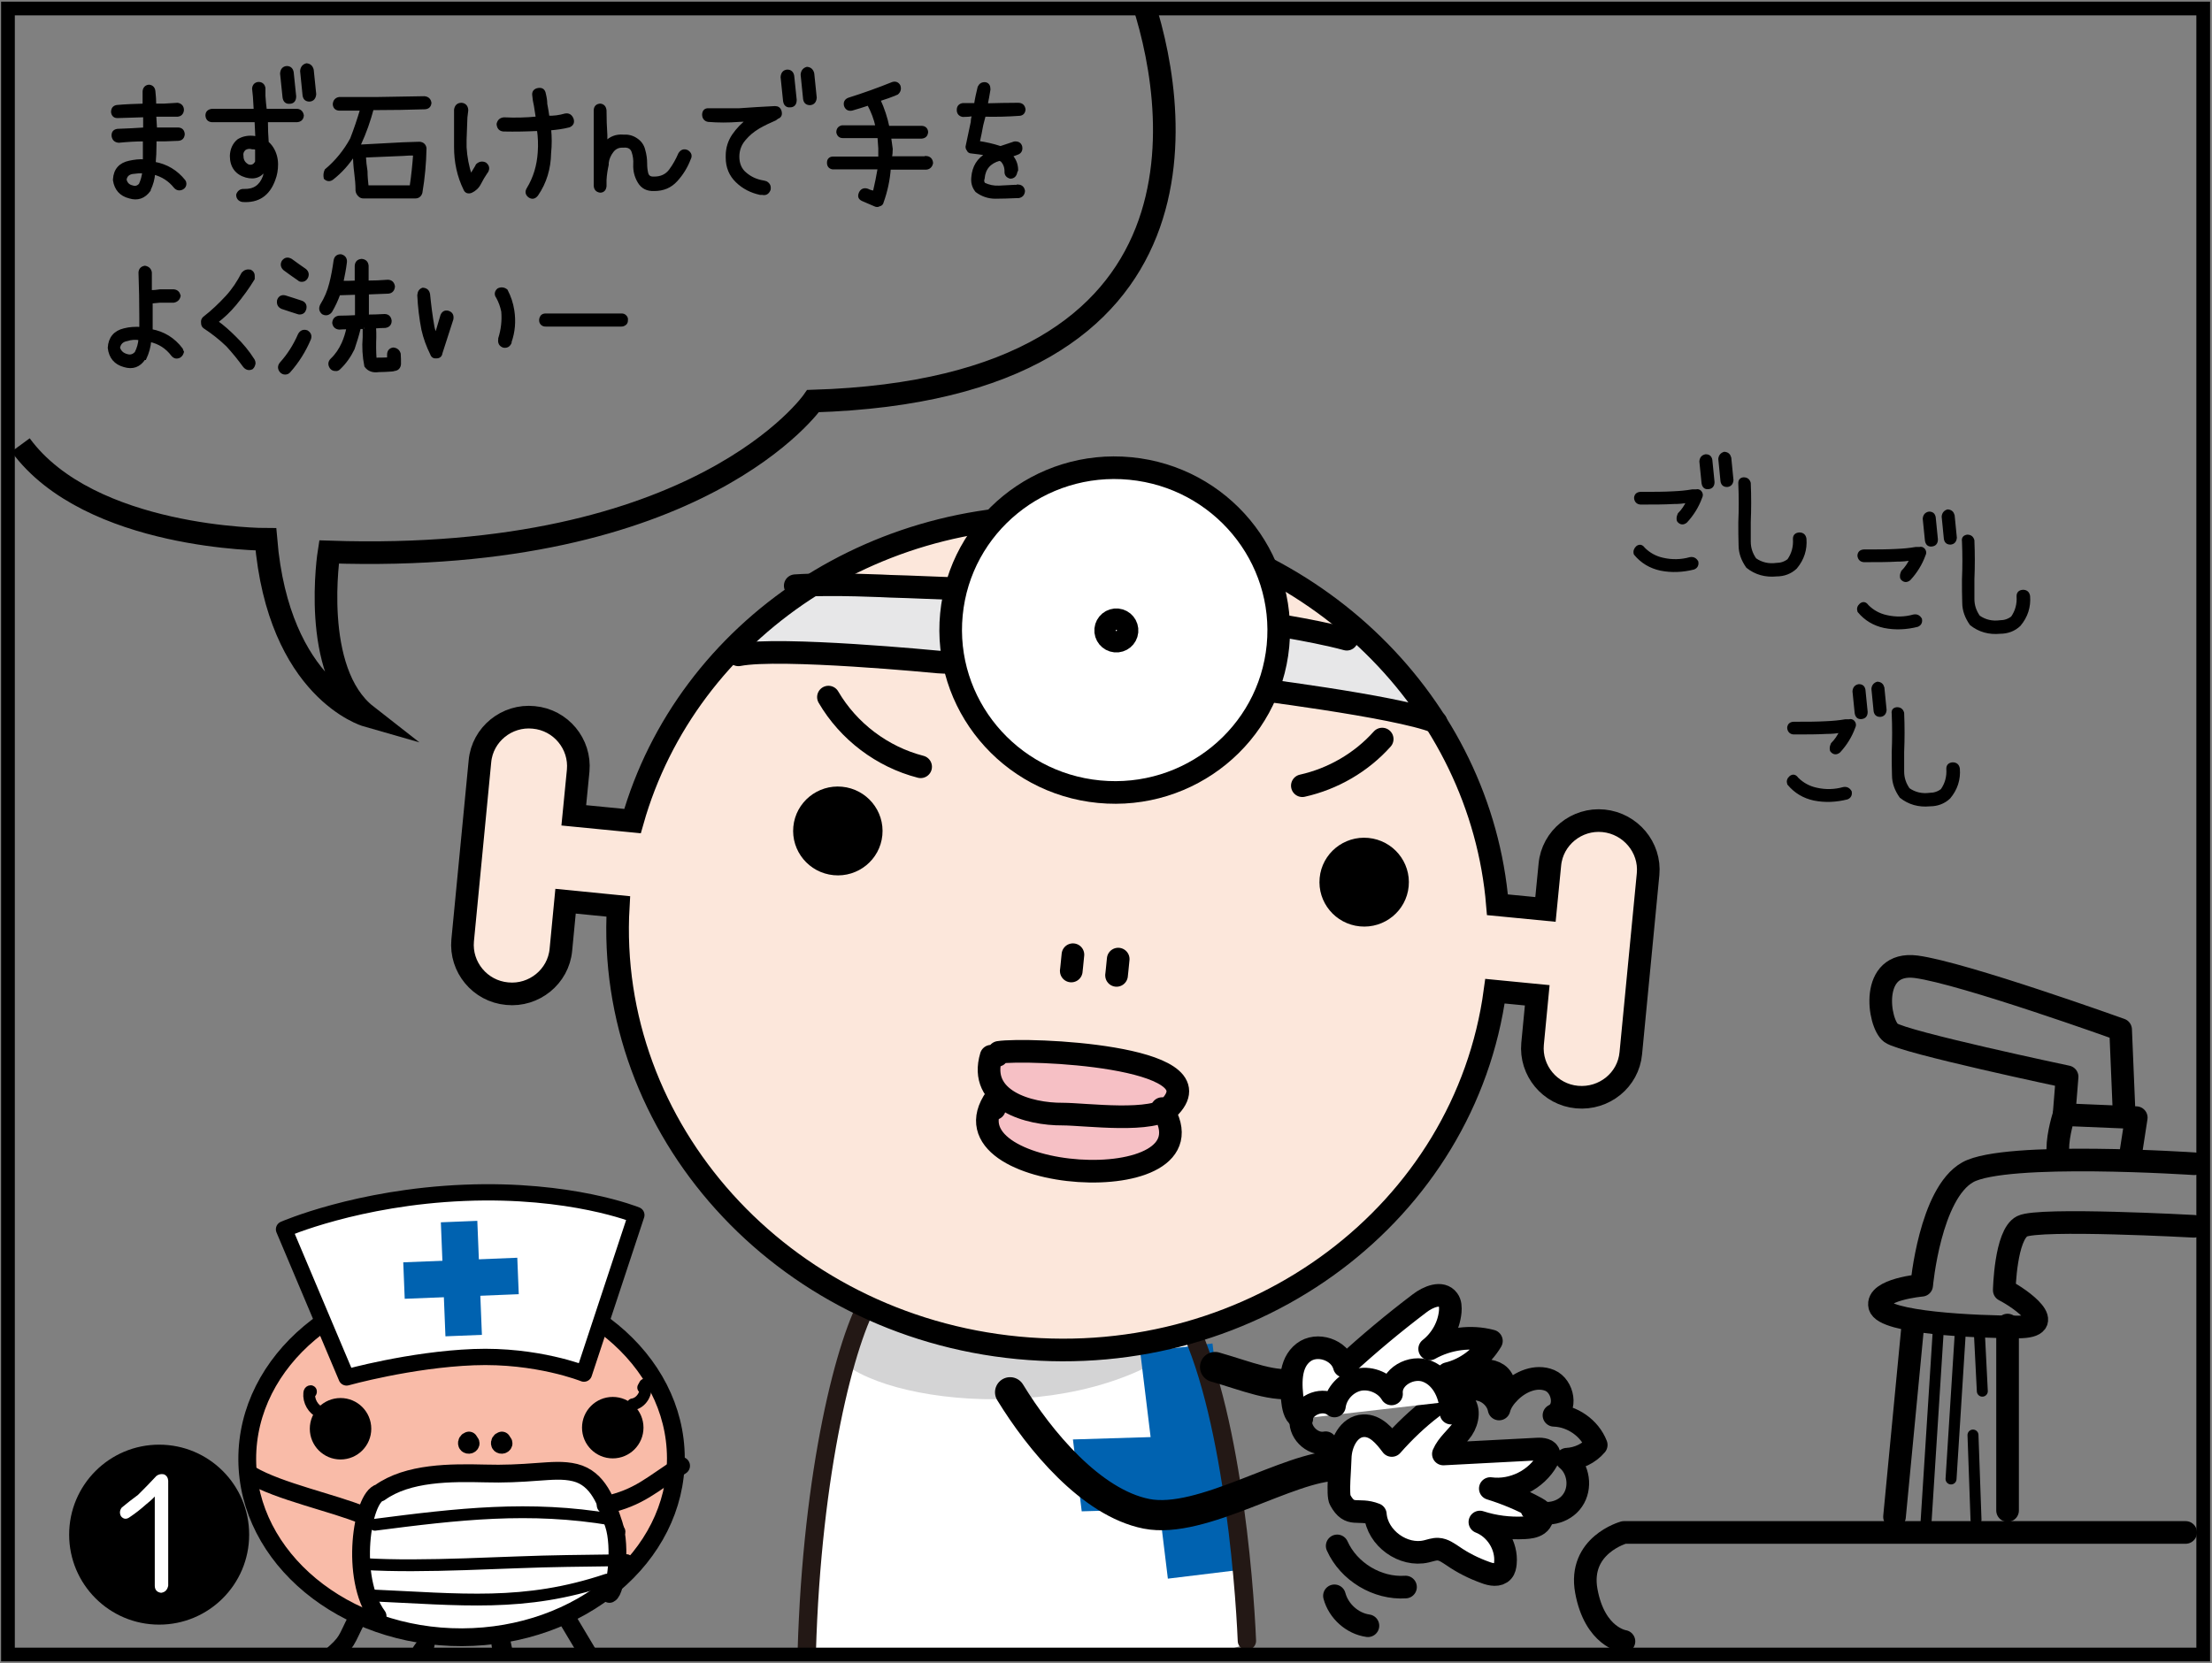 <?xml version="1.0" encoding="utf-8"?>
<!-- Generator: Adobe Illustrator 26.2.1, SVG Export Plug-In . SVG Version: 6.00 Build 0)  -->
<svg version="1.1" xmlns="http://www.w3.org/2000/svg" xmlns:xlink="http://www.w3.org/1999/xlink" x="0px" y="0px"
	 viewBox="0 0 806.1 606.2" style="enable-background:new 0 0 806.1 606.2;" xml:space="preserve">
<rect x="0" y="0" width="806.1" height="606.2" fill="#808080" stroke="none"/>
<style type="text/css">
	.st0{clip-path:url(#SVGID_00000168092002123493760560000002338709397367816887_);fill:#FFFFFF;}
	.st1{clip-path:url(#SVGID_00000168092002123493760560000002338709397367816887_);fill:#D4D4D5;}
	.st2{clip-path:url(#SVGID_00000168092002123493760560000002338709397367816887_);}
	.st3{fill:#0062B0;}
	
		.st4{clip-path:url(#SVGID_00000168092002123493760560000002338709397367816887_);fill:none;stroke:#231815;stroke-width:6.687;stroke-linecap:round;stroke-linejoin:round;stroke-miterlimit:10;}
	.st5{clip-path:url(#SVGID_00000168092002123493760560000002338709397367816887_);fill:#FCE7DB;}
	.st6{clip-path:url(#SVGID_00000168092002123493760560000002338709397367816887_);fill:#E7E7E8;}
	.st7{clip-path:url(#SVGID_00000168092002123493760560000002338709397367816887_);fill:#F6C0C5;}
	
		.st8{clip-path:url(#SVGID_00000168092002123493760560000002338709397367816887_);fill:none;stroke:#000000;stroke-width:8.249;stroke-miterlimit:10;}
	
		.st9{clip-path:url(#SVGID_00000168092002123493760560000002338709397367816887_);fill:none;stroke:#000000;stroke-width:8.249;stroke-linecap:round;stroke-linejoin:round;stroke-miterlimit:10;}
	.st10{fill:#FFFFFF;stroke:#000000;stroke-width:8.249;stroke-miterlimit:10;}
	.st11{stroke:#000000;stroke-width:1.033;stroke-miterlimit:10;}
	.st12{stroke:#000000;stroke-width:1.068;stroke-miterlimit:10;}
	
		.st13{clip-path:url(#SVGID_00000168092002123493760560000002338709397367816887_);fill:none;stroke:#000000;stroke-width:11;stroke-linecap:round;stroke-linejoin:round;stroke-miterlimit:10;}
	.st14{clip-path:url(#SVGID_00000168092002123493760560000002338709397367816887_);fill:#F9BBA8;}
	
		.st15{clip-path:url(#SVGID_00000168092002123493760560000002338709397367816887_);fill:none;stroke:#000000;stroke-width:6.484;stroke-linecap:round;stroke-linejoin:round;stroke-miterlimit:10;}
	
		.st16{clip-path:url(#SVGID_00000168092002123493760560000002338709397367816887_);fill:#FFFFFF;stroke:#000000;stroke-width:5.934;stroke-linecap:round;stroke-linejoin:round;stroke-miterlimit:10;}
	
		.st17{clip-path:url(#SVGID_00000168092002123493760560000002338709397367816887_);fill:none;stroke:#000000;stroke-width:4.31;stroke-linecap:round;stroke-linejoin:round;stroke-miterlimit:10;}
	.st18{clip-path:url(#SVGID_00000168092002123493760560000002338709397367816887_);fill:#0062B0;}
	
		.st19{clip-path:url(#SVGID_00000168092002123493760560000002338709397367816887_);fill:#FFFFFF;stroke:#000000;stroke-width:8.249;stroke-linecap:round;stroke-linejoin:round;stroke-miterlimit:10;}
	
		.st20{clip-path:url(#SVGID_00000168092002123493760560000002338709397367816887_);fill:none;stroke:#000000;stroke-width:4;stroke-linecap:round;stroke-linejoin:round;stroke-miterlimit:10;}
	.st21{fill:none;stroke:#000000;stroke-width:5;stroke-miterlimit:10;}
	.st22{fill:#FFFFFF;}
</style>
<g id="コミック下地">
</g>
<g id="レイヤー_4">
</g>
<g id="コミック線">
	<g>
		<defs>
			<rect id="SVGID_1_" x="3" y="1.9" width="798.4" height="600.3"/>
		</defs>
		<clipPath id="SVGID_00000154387854491173314210000010637778274816044203_">
			<use xlink:href="#SVGID_1_"  style="overflow:visible;"/>
		</clipPath>
		<path style="clip-path:url(#SVGID_00000154387854491173314210000010637778274816044203_);fill:#FFFFFF;" d="M318.2,470.6
			c-8.7,20.2-23.7,45.1-27.4,132.2c0,0,61.1,7.8,78.6,9.3c17.5,1.6,64.9-6.2,83.6-12.4c0,0,2.5-15.6-5-62.2
			c-7.5-46.7-20-65.3-20-65.3s-29.9,18.7-54.9,15.6S318.2,470.6,318.2,470.6z"/>
		<path style="clip-path:url(#SVGID_00000154387854491173314210000010637778274816044203_);fill:#D4D4D5;" d="M308.4,497.6
			c23.3,17.1,104.2,21.8,135.3-20.2c0,0-42,23.3-62.2,12.4s-65.3-17.1-65.3-17.1L308.4,497.6z"/>
		<g style="clip-path:url(#SVGID_00000154387854491173314210000010637778274816044203_);">
			
				<rect x="420.6" y="491.2" transform="matrix(-0.993 0.121 -0.121 -0.993 929.001 1009.103)" class="st3" width="26.5" height="83.1"/>
			<polygon class="st3" points="391,524.7 394.2,550.9 449.6,549.3 446.4,523 			"/>
		</g>
		
			<path style="clip-path:url(#SVGID_00000154387854491173314210000010637778274816044203_);fill:none;stroke:#231815;stroke-width:6.687;stroke-linecap:round;stroke-linejoin:round;stroke-miterlimit:10;" d="
			M454.4,598.1c-0.9-21.8-6.2-90.8-24.6-121.4"/>
		
			<path style="clip-path:url(#SVGID_00000154387854491173314210000010637778274816044203_);fill:none;stroke:#231815;stroke-width:6.687;stroke-linecap:round;stroke-linejoin:round;stroke-miterlimit:10;" d="
			M317.5,472.7c-9.3,15.2-21.6,63.3-23.5,129.5"/>
		<path style="clip-path:url(#SVGID_00000154387854491173314210000010637778274816044203_);fill:#FCE7DB;" d="M564.6,331.4
			c0,0,0.2-34.6,20.6-32.6s14.3,32.8,13.5,40.6c-0.8,7.8-5,51.4-5,51.4s-10.5,10-20.1,10.6c-9.6,0.6-17.7-14.3-15.3-39.2l-11.3,2.1
			c0,0-31.2,141.6-171.3,129.7c-140.1-12-150.3-137.2-151-162.4l-20.3-3.5c0,0,1.1,37.8-19.3,35.9s-16.1-14.1-15.6-36.1
			s6.7-52.8,6.7-52.8s8.2-19.6,20.7-16.9c12.4,2.8,14.9,26.6,13.4,42.2l20.7-1.1c0,0,40.3-104.6,113.5-106.9
			c73.3-2.4,107.4,5.7,120.8,14.8s66.1,55.1,70.4,76s11.4,46.7,11.4,46.7L564.6,331.4z"/>
		<path style="clip-path:url(#SVGID_00000154387854491173314210000010637778274816044203_);fill:#E7E7E8;" d="M517.3,262.4l-67-12.8
			c0,0-72.9-8.6-105.5-8.6l-75.9-2.6c0,0,16.4-22,24.7-25.9l49.1,1.6c0,0,96.4,7.2,118.1,9.8l38.9,8.5
			C499.5,232.4,509.8,241.2,517.3,262.4z"/>
		<path style="clip-path:url(#SVGID_00000154387854491173314210000010637778274816044203_);fill:#F6C0C5;" d="M430.6,396.6
			c-4.1,6.8-5.8,10.4-5.8,10.4s0.4,28.3-32.3,22s-34.2-23.7-32.2-28.3c2-4.5-3.5-12.9,4.7-15.3c8.2-2.4,21-4.3,31.9-1.6
			C407.7,386.5,434.7,389.8,430.6,396.6z"/>
		
			<path style="clip-path:url(#SVGID_00000154387854491173314210000010637778274816044203_);fill:none;stroke:#000000;stroke-width:8.249;stroke-miterlimit:10;" d="
			M584.4,299.2c-9.8-1-18.7,6.2-19.6,16l-1.6,16.3l-17.5-1.7c-6-72.5-66.3-133-145.5-140.7s-149.9,40.3-169.7,110.2l-21.4-2.1
			l1.6-16.3c0.9-9.7-6.3-18.5-16.2-19.4c-9.8-1-18.7,6.2-19.6,16l-6.3,65.3c-0.9,9.7,6.3,18.5,16.2,19.4c9.8,1,18.7-6.2,19.6-16
			l1.7-17.7l19.2,1.9c-4.7,81.1,59.3,152.6,145.7,160.9s162.9-49.5,173.8-130l15.4,1.5l-1.7,17.7c-0.9,9.7,6.3,18.5,16.2,19.4
			s18.7-6.2,19.6-16l6.3-65.3C601.5,308.9,594.2,300.2,584.4,299.2z"/>
		
			<path style="clip-path:url(#SVGID_00000154387854491173314210000010637778274816044203_);fill:none;stroke:#000000;stroke-width:8.249;stroke-linecap:round;stroke-linejoin:round;stroke-miterlimit:10;" d="
			M490.8,233c-13.3-3.6-34-6.5-34-6.5s-33.1-6.8-64.7-9.3c-31.5-2.5-67.7-3.5-67.7-3.5s-20.9-1.1-34.6-0.2"/>
		
			<ellipse transform="matrix(9.623232e-02 -0.995 0.995 9.623232e-02 129.49 785.343)" style="clip-path:url(#SVGID_00000154387854491173314210000010637778274816044203_);" cx="497.2" cy="321.4" rx="16.2" ry="16.3"/>
		
			<ellipse transform="matrix(9.623232e-02 -0.995 0.995 9.623232e-02 -25.356 577.727)" style="clip-path:url(#SVGID_00000154387854491173314210000010637778274816044203_);" cx="305.5" cy="302.8" rx="16.2" ry="16.3"/>
		
			<path style="clip-path:url(#SVGID_00000154387854491173314210000010637778274816044203_);fill:none;stroke:#000000;stroke-width:8.249;stroke-linecap:round;stroke-linejoin:round;stroke-miterlimit:10;" d="
			M364,383.6c10.3-1.6,79.7,1.2,62.5,19.7c-5.8,6.3-31,2.8-39.3,2.8c-12.3,0.1-30.8-5.1-26-21.1C362.7,384.8,363.8,385.3,364,383.6z
			"/>
		
			<path style="clip-path:url(#SVGID_00000154387854491173314210000010637778274816044203_);fill:none;stroke:#000000;stroke-width:8.249;stroke-linecap:round;stroke-linejoin:round;stroke-miterlimit:10;" d="
			M423.5,404.1c21.9,34.4-82.7,27.3-60.6-3.9c-0.1,1-0.7,3-0.5,3.9"/>
		
			<path style="clip-path:url(#SVGID_00000154387854491173314210000010637778274816044203_);fill:none;stroke:#000000;stroke-width:8.249;stroke-linecap:round;stroke-linejoin:round;stroke-miterlimit:10;" d="
			M407.5,349.6c-0.1,1.2-0.8,7.9-0.6,5.8"/>
		
			<path style="clip-path:url(#SVGID_00000154387854491173314210000010637778274816044203_);fill:none;stroke:#000000;stroke-width:8.249;stroke-linecap:round;stroke-linejoin:round;stroke-miterlimit:10;" d="
			M391,348c-0.1,1.2-0.8,7.9-0.6,5.8"/>
		
			<path style="clip-path:url(#SVGID_00000154387854491173314210000010637778274816044203_);fill:none;stroke:#000000;stroke-width:8.249;stroke-linecap:round;stroke-linejoin:round;stroke-miterlimit:10;" d="
			M269.1,238.7c15.2-3,72.7,2.6,72.7,2.6c9.3,0.7,34.4-0.4,61.5,2.8c27.1,3.2,33,4,33,4l16.3,2.4c0,0,56.4,6.9,70.7,12.7"/>
		<g style="clip-path:url(#SVGID_00000154387854491173314210000010637778274816044203_);">
			
				<ellipse transform="matrix(9.623232e-02 -0.995 0.995 9.623232e-02 138.67 611.85)" class="st10" cx="406.3" cy="229.6" rx="59.2" ry="59.8"/>
			
				<ellipse transform="matrix(9.623232e-02 -0.995 0.995 9.623232e-02 139.213 612.578)" class="st10" cx="406.9" cy="229.6" rx="3.9" ry="3.9"/>
		</g>
		
			<path style="clip-path:url(#SVGID_00000154387854491173314210000010637778274816044203_);fill:none;stroke:#000000;stroke-width:8.249;stroke-linecap:round;stroke-linejoin:round;stroke-miterlimit:10;" d="
			M335.5,279.5c-14-3.6-26.3-12.9-33.6-25.4"/>
		
			<path style="clip-path:url(#SVGID_00000154387854491173314210000010637778274816044203_);fill:none;stroke:#000000;stroke-width:8.249;stroke-linecap:round;stroke-linejoin:round;stroke-miterlimit:10;" d="
			M474.6,286.4c11.2-2.5,21.5-8.5,29.1-17"/>
		<g style="clip-path:url(#SVGID_00000154387854491173314210000010637778274816044203_);">
			<g>
				<path class="st11" d="M596.6,199.5c0.9-0.7,1.7-0.5,2.4,0.5c1.9,1.9,4.2,3.2,6.9,3.8c3.4,0.8,6.8,0.7,10-0.2
					c1.1-0.2,1.9,0.2,2.5,1.2c0.2,1.1-0.2,1.9-1.2,2.3c-4,1-8,1.2-12,0.4c-3.7-0.8-6.8-2.6-9.3-5.6
					C595.6,201,595.9,200.2,596.6,199.5z M618.1,178.9c0.6-0.2,1.1,0,1.5,0.4c0.5,0.6,0.6,1.3,0.2,2c-1.2,3.3-3,6.2-5.4,8.8
					c-1,0.8-1.9,0.7-2.7-0.2c-0.2-0.3-0.2-0.6-0.2-1c0-0.5,0.2-1,0.4-1.5c1.3-1.3,2.4-2.9,3.2-4.7c-1.7,0.4-3.4,0.5-5.1,0.5
					c-3.6,0.2-7.3,0.2-11,0.2h-1.2c-1.1-0.1-1.7-0.8-1.8-1.9c0.1-1.1,0.7-1.6,1.8-1.7h1.2c3.6,0,7.2,0,10.8-0.2
					c2.3-0.1,4.6-0.3,6.9-0.7H618.1z M619.8,168.2c0.1-1.2,0.7-1.9,1.8-2.1c1.1,0,1.7,0.5,1.9,1.6l0.8,8c0,1.3-0.6,2-1.8,2.1
					c-1.1,0.1-1.7-0.5-1.9-1.7L619.8,168.2z M626.7,167.3c0.1-1.1,0.7-1.8,1.7-2.1c1.1,0.1,1.7,0.6,2,1.7l0.8,8.1
					c-0.1,1.2-0.7,1.9-1.8,2c-1.1,0-1.7-0.5-1.9-1.6L626.7,167.3z"/>
				<path class="st11" d="M635.4,174.5c1.1,0,1.8,0.5,2.1,1.6c0.2,4.8,0.2,9.5,0,14.2c0,2.4,0,4.7,0,7.1c0,2.4,0.7,4.5,2.1,6.5
					c2.3,1.6,4.9,2.2,7.8,1.8c1.6,0,3.1-0.5,4.4-1.5c1.6-2.3,2.3-4.9,2.1-7.8c0-1.1,0.6-1.7,1.8-1.8c1.2,0,1.9,0.6,2.1,1.8
					c0.3,3.9-0.8,7.4-3.4,10.5c-1.9,1.8-4.3,2.7-7,2.7c-4,0.4-7.6-0.6-10.6-3c-1.7-2.4-2.7-5-2.7-7.8c-0.1-2.8-0.1-5.6-0.1-8.4
					c0.2-4.6,0.2-9.3,0-14C633.9,175.2,634.4,174.6,635.4,174.5z"/>
			</g>
		</g>
		<g style="clip-path:url(#SVGID_00000154387854491173314210000010637778274816044203_);">
			<g>
				<path class="st11" d="M678.1,220.4c0.9-0.7,1.7-0.5,2.4,0.5c1.9,1.9,4.2,3.2,6.9,3.8c3.4,0.8,6.8,0.7,10-0.2
					c1.1-0.2,1.9,0.2,2.5,1.2c0.2,1.1-0.2,1.9-1.2,2.3c-4,1-8,1.2-12,0.4c-3.7-0.8-6.8-2.6-9.3-5.6
					C677.1,221.9,677.3,221.1,678.1,220.4z M699.5,199.9c0.6-0.2,1.1,0,1.5,0.4c0.5,0.6,0.6,1.3,0.2,2c-1.2,3.3-3,6.2-5.4,8.8
					c-1,0.8-1.9,0.7-2.7-0.2c-0.2-0.3-0.2-0.6-0.2-1c0-0.5,0.2-1,0.4-1.5c1.3-1.3,2.4-2.9,3.2-4.7c-1.7,0.4-3.4,0.5-5.1,0.5
					c-3.6,0.2-7.3,0.2-11,0.2h-1.2c-1.1-0.1-1.7-0.8-1.8-1.9c0.1-1.1,0.7-1.6,1.8-1.7h1.2c3.6,0,7.2,0,10.8-0.2
					c2.3-0.1,4.6-0.3,6.9-0.7H699.5z M701.2,189.1c0.1-1.2,0.7-1.9,1.8-2.1c1.1,0,1.7,0.5,1.9,1.6l0.8,8c0,1.3-0.6,2-1.8,2.1
					c-1.1,0.1-1.7-0.5-1.9-1.7L701.2,189.1z M708.1,188.3c0.1-1.1,0.7-1.8,1.7-2.1c1.1,0.1,1.7,0.6,2,1.7l0.8,8.1
					c-0.1,1.2-0.7,1.9-1.8,2c-1.1,0-1.7-0.5-1.9-1.6L708.1,188.3z"/>
				<path class="st11" d="M716.9,195.4c1.1,0,1.8,0.5,2.1,1.6c0.2,4.8,0.2,9.5,0,14.2c0,2.4,0,4.7,0,7.1c0,2.4,0.7,4.5,2.1,6.5
					c2.3,1.6,4.9,2.2,7.8,1.8c1.6,0,3.1-0.5,4.4-1.5c1.6-2.3,2.3-4.9,2.1-7.8c0-1.1,0.6-1.7,1.8-1.8c1.2,0,1.9,0.6,2.1,1.8
					c0.3,3.9-0.8,7.4-3.4,10.5c-1.9,1.8-4.3,2.7-7,2.7c-4,0.4-7.6-0.6-10.6-3c-1.7-2.4-2.7-5-2.7-7.8c-0.1-2.8-0.1-5.6-0.1-8.4
					c0.2-4.6,0.2-9.3,0-14C715.3,196.2,715.8,195.6,716.9,195.4z"/>
			</g>
		</g>
		<g style="clip-path:url(#SVGID_00000154387854491173314210000010637778274816044203_);">
			<g>
				<path class="st11" d="M652.5,283.3c0.9-0.7,1.7-0.5,2.4,0.5c1.9,1.9,4.2,3.2,6.9,3.8c3.4,0.8,6.8,0.7,10-0.2
					c1.1-0.2,1.9,0.2,2.5,1.2c0.2,1.1-0.2,1.9-1.2,2.3c-4,1-8,1.2-12,0.4c-3.7-0.8-6.8-2.6-9.3-5.6
					C651.5,284.8,651.7,284,652.5,283.3z M673.9,262.7c0.6-0.2,1.1,0,1.5,0.4c0.5,0.6,0.6,1.3,0.2,2c-1.2,3.3-3,6.2-5.4,8.8
					c-1,0.8-1.9,0.7-2.7-0.2c-0.2-0.3-0.2-0.6-0.2-1c0-0.5,0.2-1,0.4-1.5c1.3-1.3,2.4-2.9,3.2-4.7c-1.7,0.4-3.4,0.5-5.1,0.5
					c-3.6,0.2-7.3,0.2-11,0.2h-1.2c-1.1-0.1-1.7-0.8-1.8-1.9c0.1-1.1,0.7-1.6,1.8-1.7h1.2c3.6,0,7.2,0,10.8-0.2
					c2.3-0.1,4.6-0.3,6.9-0.7H673.9z M675.6,252c0.1-1.2,0.7-1.9,1.8-2.1c1.1,0,1.7,0.5,1.9,1.6l0.8,8c0,1.3-0.6,2-1.8,2.1
					c-1.1,0.1-1.7-0.5-1.9-1.7L675.6,252z M682.5,251.1c0.1-1.1,0.7-1.8,1.7-2.1c1.1,0.1,1.7,0.6,2,1.7l0.8,8.1
					c-0.1,1.2-0.7,1.9-1.8,2c-1.1,0-1.7-0.5-1.9-1.6L682.5,251.1z"/>
				<path class="st11" d="M691.3,258.3c1.1,0,1.8,0.5,2.1,1.6c0.2,4.8,0.2,9.5,0,14.2c0,2.4,0,4.7,0,7.1c0,2.4,0.7,4.5,2.1,6.5
					c2.3,1.6,4.9,2.2,7.8,1.8c1.6,0,3.1-0.5,4.4-1.5c1.6-2.3,2.3-4.9,2.1-7.8c0-1.1,0.6-1.7,1.8-1.8c1.2,0,1.9,0.6,2.1,1.8
					c0.3,3.9-0.8,7.4-3.4,10.5c-1.9,1.8-4.3,2.7-7,2.7c-4,0.4-7.6-0.6-10.6-3c-1.7-2.4-2.7-5-2.7-7.8c-0.1-2.8-0.1-5.6-0.1-8.4
					c0.2-4.6,0.2-9.3,0-14C689.7,259,690.2,258.4,691.3,258.3z"/>
			</g>
		</g>
		<g style="clip-path:url(#SVGID_00000154387854491173314210000010637778274816044203_);">
			<g>
				<path class="st12" d="M67.1,66c0.2,0.3,0.3,0.6,0.3,1c0,0.7-0.4,1.3-1,1.6c-1,0.5-1.9,0.3-2.6-0.5c-2-2.5-4.6-4.2-7.8-5
					c-0.1,2.1-0.7,4.1-1.6,6v0.2c-1.9,2.6-4.3,3.4-7.2,2.5c-3.2-0.8-5-2.9-5.5-6.1v-0.3c0.2-3.5,2.1-5.6,5.5-6.3
					c1.8-0.4,3.6-0.6,5.4-0.5v-6.1V51c-3.1,0-6.2,0.2-9.3,0.5c-1.2-0.1-1.9-0.7-2.1-1.9c-0.1-1.2,0.4-1.9,1.6-2.1
					c3.3-0.1,6.6-0.3,9.9-0.5v-4.8c-3.2,0.1-6.4,0.2-9.6,0.3c-1.2,0.1-1.9-0.4-2.1-1.6c0-1.2,0.5-1.9,1.6-2.1
					c3.3-0.3,6.6-0.4,9.9-0.5v-5c0.1-1.1,0.7-1.8,1.8-1.9c1.1,0.1,1.7,0.8,1.8,1.9c0.2,1.7,0.3,3.4,0.3,5h3.4l4.9-0.3
					c1.1,0.2,1.8,0.9,1.8,2.1c-0.1,1.1-0.7,1.8-1.8,1.9h-4.9h-3.4c0.1,1.7,0.2,3.4,0.3,5h3.4h4.9c1.1,0.1,1.7,0.7,1.8,1.9
					c-0.1,1.2-0.7,1.8-1.8,1.9L59.9,51h-3.4v1.6c0,2.4-0.1,4.7-0.3,6.9C60.7,60.3,64.3,62.5,67.1,66z M51.1,67.3
					c0.7-1.5,1.1-3,1.3-4.7c-1.4,0-2.8,0.1-4.2,0.3c-1.6,0.3-2.4,1.2-2.6,2.6c0.3,1.4,1.2,2.3,2.6,2.6
					C49.3,68.5,50.3,68.2,51.1,67.3z"/>
				<path class="st12" d="M108.3,40.2c1.1,0.1,1.7,0.8,1.9,1.9c-0.1,1.2-0.8,1.8-1.9,1.9H97.1c0,2.7,0.1,5.3,0.3,8
					c0.7,0.6,1.3,1.3,1.8,2.1c1.1,1.8,1.6,3.8,1.6,5.8c0,2-0.3,3.8-1,5.6c-2,5.5-5.8,8-11.4,7.6c-1.1-0.2-1.8-0.9-1.8-2.1
					c0.4-1.1,1.2-1.7,2.4-1.6c3.6,0.1,6-1.5,7.3-5c0.3-1.1,0.6-2.2,0.7-3.4c-1.6,3-4,4.1-7.3,3.2c-3.5-1-5.4-3.5-5.4-7.4
					c0.1-2.3,0.9-4.2,2.6-5.6c1.8-1.1,3.8-1.4,5.9-1.1c0.3,0,0.5,0.1,0.8,0.3c-0.1-2.1-0.2-4.2-0.3-6.4H77.2
					c-1.1-0.1-1.7-0.7-1.8-1.9c0-1.1,0.6-1.7,1.8-1.9H93c-0.1-1.6-0.2-3.3-0.3-5l-0.3-2.9c0.1-1.1,0.7-1.8,1.8-1.9
					c1.1,0,1.8,0.6,2,1.7v2.9c0.1,1.7,0.3,3.5,0.5,5.2H108.3z M93.5,59v-3.2v-1.6c-0.3-0.2-0.7-0.3-1-0.3h-0.5
					c-1-0.3-1.9-0.2-2.8,0.3c-0.8,0.7-1.2,1.6-1,2.7c0,1.6,0.7,2.7,2.1,3.5C91.7,60.9,92.8,60.4,93.5,59z M102.6,26.8
					c0.1-1.3,0.7-2.1,1.9-2.2c1.1,0,1.8,0.6,2,1.8l0.9,8.7c0,1.4-0.6,2.2-1.9,2.2c-1.1,0.1-1.8-0.5-2-1.8L102.6,26.8z M109.9,25.9
					c0.1-1.2,0.7-2,1.8-2.3c1.1,0.1,1.8,0.7,2.1,1.9l0.9,8.8c-0.1,1.3-0.7,2.1-1.9,2.2c-1.1,0-1.8-0.5-2-1.7L109.9,25.9z"/>
				<path class="st12" d="M135.7,39.5c-1.2,4.5-2.7,8.8-4.6,12.9c-0.1,0.3-0.3,0.6-0.5,0.8h0.3h0.2h0.7l15-0.8l6.1-0.2
					c1.1,0.1,1.8,0.7,2,1.8c-0.1,5.5-0.6,10.9-1.5,16.2c-0.3,1-1,1.6-2,1.6h-0.3h-0.3h-18.4c-0.5,0-1-0.2-1.3-0.5
					c-0.6-0.5-0.9-1.1-1-1.8c0-2.2-0.2-4.4-0.5-6.7c-0.3-2.2-0.4-4.5-0.5-6.7c-2.2,3.5-4.9,6.5-8.1,9c-0.9,0.6-1.7,0.5-2.5-0.2
					c-0.2-1-0.1-1.9,0.3-2.8c3.8-3.2,6.9-7,9.3-11.4c1.4-3.6,2.6-7.2,3.7-10.9h-8c-1.2,0-1.9-0.6-2-1.8c0.1-1.2,0.7-1.9,1.8-2.1
					h13.4c5.9-0.1,11.8-0.2,17.6-0.3c1.2,0.1,1.9,0.7,2.1,1.9c-0.1,1.1-0.7,1.7-1.8,1.8c-6,0.2-12,0.3-17.9,0.3H135.7z M147,56.3
					l-14.2,0.6c0.1,1.9,0.3,3.7,0.6,5.5c0,1.9,0.2,3.8,0.4,5.7h16c0.6-3.9,1-7.9,1.3-11.9C149.7,56.1,148.3,56.2,147,56.3z"/>
				<path class="st12" d="M176.8,59.7c1,0.8,1.2,1.7,0.6,2.8l-0.3,0.4c-0.8,1.2-1.6,2.5-2.3,3.9s-1.8,2.4-3.1,3
					c-1.1,0.4-1.9,0.1-2.3-0.9c-2.3-4.7-3.4-9.8-3.4-15.3V42.8L166,40c0.2-1.3,0.9-2,2.2-2c1.1,0.1,1.8,0.8,1.9,2v0.3l-0.3,2.5
					c-0.1,2.7-0.2,5.5-0.3,8.1v2.8c0.2,3.6,0.9,7.1,2,10.5c0.7-1.1,1.4-2.2,2.1-3.4l0.3-0.6C174.8,59.4,175.7,59.2,176.8,59.7z
					 M206,41.9c1.2-0.2,2,0.3,2.5,1.5c0.4,1.2,0,2-1.1,2.5c-2.3,0.6-4.7,0.9-7.1,1.1c0.3,3,0.3,5.9,0,8.8
					c-0.1,5.6-1.6,10.7-4.7,15.2c-0.8,1-1.7,1.2-2.7,0.5c-0.9-0.7-1.1-1.6-0.5-2.6c2.5-4.1,3.8-8.6,4.1-13.4
					c0.2-2.7,0.1-5.5-0.3-8.3c-4.2,0.2-8.5,0.3-12.7,0.2c-1.3-0.1-1.9-0.9-2-2.2c0.3-1.2,1-1.8,2.2-1.9c4,0.2,8.1,0.1,12.1-0.3
					c-0.2-1.5-0.5-3-0.7-4.5c-0.3-1.2-0.5-2.5-0.6-3.7c-0.2-1.2,0.4-2,1.7-2.2c1.3-0.2,2,0.4,2.2,1.7c0.3,1.2,0.5,2.4,0.5,3.6
					c0.3,1.6,0.6,3.2,0.8,4.8C201.8,42.8,203.9,42.5,206,41.9z"/>
				<path class="st12" d="M216.9,40.3c0-1.2,0.6-1.9,1.8-2c1.1,0.1,1.7,0.8,1.8,2c0,3,0.1,6,0.3,8.9V52c1.7-1.8,3.8-2.6,6.3-2.4
					c1.7-0.1,3.2,0.2,4.7,1.2c1.4,0.9,2.4,2.2,2.8,3.9c0.5,1.7,0.7,3.3,0.7,4.9c0,1.2,0.1,2.4,0.4,3.6c0.3,1.2,1.2,1.8,2.7,1.7
					c2.5,0,4.5-0.9,5.9-2.8c1.4-1.9,2.5-3.9,3.4-6c0.7-1.1,1.6-1.4,2.7-0.9c1.1,0.7,1.4,1.6,0.8,2.7c-1.1,2.9-2.7,5.5-4.8,7.8
					c-2.1,2.3-4.7,3.4-8,3.4c-2.5,0.1-4.3-0.8-5.5-2.8s-1.7-4.1-1.6-6.4c0.1-1.6-0.1-3.1-0.6-4.6s-1.7-2.2-3.6-2
					c-1.7-0.1-3,0.5-4,1.8c-1,1.3-1.6,2.7-1.8,4.2V60c-0.4,1.8-0.7,3.7-0.8,5.6v1.9v0.3c-0.1,1.2-0.7,1.9-1.8,1.9
					c-1.2-0.2-1.8-0.9-1.8-2.2v-2.1v-6.8v-8.9V40.3z"/>
				<path class="st12" d="M282.4,39.2c1,0,1.6,0.4,1.9,1.4c0.3,1.1,0,1.9-1,2.2l-0.8,0.6c-2.1,0.9-4.2,1.9-6.1,3
					c-2,1.2-3.7,2.6-5.2,4.4c-1.5,1.8-2.3,3.9-2.3,6.3c0,2.6,0.9,4.8,2.8,6.3c1.9,1.6,4,2.5,6.4,2.9l1.1,0.3c1,0.6,1.3,1.4,1.1,2.5
					c-0.5,1.2-1.3,1.7-2.5,1.4h-0.8c-3.2-0.7-6-2.1-8.4-4.4c-2.4-2.3-3.6-5.2-3.6-8.7v-0.6c0-2.8,0.8-5.3,2.3-7.5
					c1.5-2.2,3.4-4.1,5.5-5.7c-1.2,0.2-2.3,0.3-3.5,0.3c-3.8,0.3-7.5,0.3-11.2,0c-1.1-0.2-1.7-1-1.7-2.2c0.1-1.2,0.7-1.8,1.9-1.7
					H269h0.3C273.6,39.7,278,39.4,282.4,39.2z M285,28.1c0.1-1.3,0.7-2.1,1.9-2.2c1.1,0,1.8,0.6,2,1.8l0.9,8.7
					c0,1.4-0.6,2.2-1.9,2.2c-1.1,0.1-1.8-0.5-2-1.8L285,28.1z M292.3,27.2c0.1-1.2,0.7-2,1.8-2.3c1.1,0.1,1.8,0.7,2.1,1.9l0.9,8.8
					c-0.1,1.3-0.7,2.1-1.9,2.2c-1.1,0-1.8-0.5-2-1.7L292.3,27.2z"/>
				<path class="st12" d="M337.6,57.4c1.1,0.1,1.8,0.8,1.9,2c-0.2,1.1-0.9,1.8-1.9,1.9h-13.5c-0.3,4.3-1.2,8.4-2.6,12.3
					c-0.1,0.6-0.5,1-1.1,1.1c-0.5,0.3-1,0.3-1.6,0l-4.4-1.9c-1.1-0.5-1.4-1.2-0.9-2.4c0.5-1.1,1.4-1.5,2.6-1.1
					c0.7,0.4,1.6,0.6,2.5,0.8c0.7-3,1.3-5.9,1.8-8.9h-17c-1-0.2-1.5-0.8-1.5-1.9c0-1,0.5-1.6,1.5-1.7h17.2v-2.4v-1.1
					c-0.1-1.5-0.2-2.9-0.3-4.3h-13.2c-1,0-1.6-0.6-1.8-1.6c0-1.1,0.6-1.8,1.6-2h12.7c-0.6-2.9-1.7-5.7-3.1-8.3
					c-2,0.7-4.1,1.3-6.1,1.9c-1.1,0.2-1.9-0.2-2.3-1.3c-0.3-1.2,0.2-2,1.3-2.4c5.4-1.7,10.7-3.6,15.9-5.7c1-0.3,1.8,0,2.3,0.9
					c0.4,1.1,0.1,2-0.7,2.7c-2.1,0.9-4.3,1.7-6.6,2.4c1.5,3.2,2.6,6.6,3.3,10h12.2c1.1,0,1.8,0.6,1.9,1.7c-0.1,1.2-0.7,1.8-1.9,1.9
					h-11.6c0.2,1.4,0.4,2.9,0.6,4.3c0,1.1-0.1,2.2-0.3,3.2H337.6z"/>
				<path class="st12" d="M371.1,67.8c1.1,0.1,1.7,0.7,1.9,1.8c-0.1,1.2-0.7,1.9-1.9,2.1h-1c-2.4,0.1-4.9,0.2-7.4,0.2
					c-2.5,0-4.8-0.8-6.8-2.3c-1.2-1.5-1.6-3.1-1.4-5c0.3-3.7,2-6.6,5.3-8.4c-1.9-0.3-3.9-0.6-5.8-0.8c-0.6,0-1-0.3-1.2-0.8
					c-0.4-0.5-0.5-1-0.3-1.6l1.8-8.5c0-0.9,0.2-1.8,0.5-2.7c-1.3,0.2-2.6,0.3-3.9,0.3c-1.1-0.2-1.7-0.9-1.7-2c0-1.2,0.6-1.8,1.7-2
					h4.6c0.3-2.1,0.8-4.2,1.3-6.3c0.5-1,1.2-1.4,2.3-1.3c0.9,0.2,1.3,0.9,1.3,1.9v0.3c-0.3,1.8-0.6,3.6-1,5.5
					c3.8-0.1,7.7-0.2,11.6-0.2c1.3,0,2,0.6,2.2,1.9c-0.1,1.2-0.8,1.8-1.9,1.8c-4.2,0.3-8.4,0.4-12.6,0.3c-0.3,1.2-0.6,2.4-0.9,3.5
					c-0.4,2.1-0.8,4.3-1.3,6.4c2.7,0.4,5.4,1,8.1,1.9c1.7-0.6,3.4-1.1,5.1-1.7c1.2-0.1,2,0.3,2.3,1.4c0.2,1.2-0.2,2-1.3,2.4
					c-0.8,0.3-1.6,0.6-2.3,0.8c1.4,1.5,2.1,3.3,2.1,5.3c-0.1,0.2-0.2,0.5-0.3,0.7c-0.2,1.2-0.9,1.9-2,1.9c-1.1-0.3-1.7-1-1.6-2.2
					c0-1.5-0.5-2.9-1.6-4c-0.2-0.1-0.5-0.2-0.8-0.3c-3.6,1-5.6,3.3-5.9,6.9c-0.3,0.8-0.2,1.5,0.3,2.1c1.7,0.8,3.5,1.2,5.5,1.1
					c2-0.1,3.9-0.2,5.8-0.3H371.1z"/>
				<path class="st12" d="M66.1,127.3c0.1,0.3,0.2,0.6,0.4,1c-0.2,0.7-0.5,1.2-1.1,1.6c-1,0.5-1.8,0.3-2.5-0.5
					c-2.1-2.8-4.9-4.6-8.3-5.3c-0.2,2.3-0.8,4.5-1.8,6.6h-0.3c-1.8,2.7-4.2,3.5-7.2,2.6c-3.3-0.9-5.1-3.1-5.5-6.5
					c0.2-3.6,2.1-5.8,5.5-6.6c1.9-0.5,3.9-0.6,6-0.5v-4.1c0-5.4-0.1-10.9-0.3-16.3c0.1-1.1,0.7-1.7,1.8-1.9c1.1,0.2,1.8,0.8,2,1.9v7
					c1.1,0,2.3-0.1,3.5-0.3h2.8h2.2c1.1,0.1,1.7,0.7,2,1.8c-0.2,1.1-0.9,1.8-2,2h-2h-3c-1.1,0.1-2.2,0.2-3.2,0.3v5.5v4.9
					C59.6,121.3,63.3,123.6,66.1,127.3z M49.6,128.6c0.8-1.6,1.3-3.3,1.4-5.1c-1.6-0.3-3.2-0.2-4.7,0.3c-1.8,0.3-2.8,1.3-3.1,3
					c0.5,1.5,1.5,2.4,3.1,2.8C47.6,130,48.7,129.6,49.6,128.6z"/>
				<path class="st12" d="M88.5,99.7c0.7-0.8,1.6-1.1,2.7-0.9c0.7,0.4,1.1,0.9,1.1,1.7v1.1c-2,3.3-4.3,6.4-6.7,9.3
					c-2,2.4-4.2,4.5-6.7,6.4c2.4,1.7,4.6,3.7,6.7,5.8c2.6,2.5,4.8,5.2,6.7,8.2c0.2,0.4,0.3,0.7,0.3,1.1c-0.1,0.6-0.3,1.2-0.8,1.7
					c-1,0.5-1.9,0.3-2.7-0.6c-1.9-2.6-4-5.2-6.2-7.6c-2.6-2.5-5.4-4.7-8.3-6.6c-0.6-0.4-0.8-0.9-0.8-1.7c-0.1-0.7,0.1-1.2,0.6-1.7
					c3-2.3,5.7-4.9,8.3-7.7C85,105.7,86.9,102.8,88.5,99.7z"/>
				<path class="st12" d="M102.8,112.1c-1.1-0.5-1.5-1.3-1.3-2.6c0.4-1.1,1.2-1.6,2.4-1.3c2,0.6,4,1.3,5.9,1.9
					c1.1,0.4,1.6,1.2,1.3,2.5c-0.3,1-0.9,1.5-1.9,1.5c-0.2,0-0.4,0-0.6-0.1C106.8,113.4,104.8,112.8,102.8,112.1z M111.8,120.9
					c1,0.6,1.4,1.5,1,2.6c-1.8,4.3-4.3,8.3-7.4,11.8c-0.4,0.5-0.9,0.7-1.5,0.7c-0.5,0-1-0.2-1.4-0.6c-0.8-0.9-0.9-1.9-0.1-2.9
					c2.8-3.1,5-6.6,6.7-10.5C109.7,120.9,110.6,120.5,111.8,120.9z M103.7,98.1c-0.9-0.8-1.1-1.8-0.5-2.8c0.8-1,1.7-1.1,2.8-0.5
					c1.7,1.2,3.4,2.5,5.2,3.7c0.9,0.8,1,1.8,0.4,2.8c-0.4,0.6-0.9,0.9-1.6,0.9c-0.5,0-0.8-0.1-1.1-0.4
					C107.2,100.6,105.4,99.4,103.7,98.1z M145.5,129c0.1,1.2,0.1,2.5,0.1,3.7c-0.1,1.2-0.8,1.9-1.9,2c-0.3,0.1-0.7,0.2-1.1,0.2
					c-1.5,0.1-3.1,0.2-4.6,0.2c-2,0.3-3.6-0.2-4.7-1.7c-0.7-3.5-0.9-7-0.6-10.5v-3.4c-0.1,0-0.1-0.1,0-0.1h-1.8v0.3
					c-0.6,2.5-1.4,5-2.2,7.4c-1.3,2.7-3,5.1-5.1,7.1c-0.4,0.4-0.8,0.6-1.4,0.5c-0.6,0-1.1-0.2-1.5-0.7c-0.7-1-0.7-2,0.2-2.9
					c1.8-1.7,3.1-3.7,4.1-5.9c0.8-1.8,1.4-3.7,1.8-5.7c-1,0-2.1,0-3.1,0.1h-0.1c-1.1-0.1-1.8-0.7-2-1.9c0.1-1.2,0.7-1.9,1.9-2.1
					c2.1,0,4.3-0.1,6.4-0.2v-8.5c-2.2,0.1-4.3,0.1-6.4,0.2c-0.8,2.2-1.8,4.4-3,6.4c-0.5,0.6-1.1,0.9-1.7,0.9c-0.4,0-0.7-0.1-1.1-0.3
					c-0.9-0.8-1.1-1.7-0.5-2.9c1.5-2.4,2.6-5,3.3-7.8c0.7-2.7,1.2-5.5,1.6-8.4c0.2-1.2,0.9-1.8,2.1-1.8c1.2,0.3,1.8,1.1,1.7,2.3
					c-0.3,2.5-0.8,5-1.3,7.4c1.7,0,3.5,0,5.2-0.1v-5.9c0.1-1.2,0.7-1.9,2-2c1.2,0.1,1.9,0.8,2,2v5.9c2.5,0,5-0.1,7.5-0.3
					c1.2,0,1.9,0.7,2.1,1.9c-0.1,1.2-0.7,2-1.9,2.1c-2.5,0.1-5.1,0.2-7.6,0.3v8.4c2.1,0,4.1-0.1,6.2-0.2c1.2,0,1.9,0.6,2.1,1.9
					c0,1.2-0.6,1.9-1.8,2.1c-1.3,0-2.6,0.1-3.9,0.2v0.1c0.1,1.2,0.1,2.3,0.1,3.5c-0.1,2.7-0.1,5.4,0.1,8.1c1.6,0,3.2,0,4.9-0.1v-1.5
					c0-1.1,0.5-1.9,1.7-2.1C144.4,127.3,145.2,127.9,145.5,129z"/>
				<path class="st12" d="M154.1,105.4c1.2,0.1,1.9,0.7,2.1,1.9c0.4,4,0.9,8,1.6,11.9c0.2,1.1,0.6,2.1,1.1,3
					c0.7-2.4,1.4-4.7,2.1-7.1c0.4-1.1,1.2-1.6,2.3-1.3c1.2,0.4,1.6,1.2,1.4,2.5l-4,12.4c-0.1,0.9-0.7,1.4-1.6,1.4
					c-0.9,0.1-1.5-0.2-1.8-1.1c-1.4-2.8-2.5-5.8-3.2-8.9c-0.8-4.1-1.3-8.3-1.5-12.5C152.7,106.4,153.2,105.7,154.1,105.4z
					 M181.6,105.6c1-0.5,2-0.4,2.9,0.3c1.2,2.3,2,4.7,2.4,7.3c0.6,3.9,0.3,7.7-1,11.4v0.3c-0.5,1.1-1.3,1.5-2.4,1.3
					c-1.1-0.4-1.6-1.2-1.4-2.5v-0.3c1-3.2,1.4-6.5,1.1-9.9c-0.4-1.9-1-3.6-1.9-5.2C180.6,107.4,180.7,106.4,181.6,105.6z"/>
				<path class="st12" d="M198.8,114.8h27.7c0.5,0,0.9,0.1,1.3,0.5c0.4,0.4,0.6,0.8,0.5,1.4c0,0.5-0.1,1-0.5,1.3
					c-0.4,0.3-0.8,0.5-1.3,0.5h-27.7c-0.6,0-1-0.2-1.3-0.5c-0.3-0.3-0.5-0.7-0.5-1.3c0-0.5,0.2-1,0.5-1.4
					C197.8,115,198.2,114.8,198.8,114.8z"/>
			</g>
		</g>
		
			<path style="clip-path:url(#SVGID_00000154387854491173314210000010637778274816044203_);fill:none;stroke:#000000;stroke-width:11;stroke-linecap:round;stroke-linejoin:round;stroke-miterlimit:10;" d="
			M368.1,507.5c10.7,17.5,29.5,40.3,49.7,44.3s52.1-17.5,69.5-17.5"/>
		
			<ellipse transform="matrix(1 -3.342286e-03 3.342286e-03 1 -1.776 0.565)" style="clip-path:url(#SVGID_00000154387854491173314210000010637778274816044203_);fill:#F9BBA8;" cx="168.2" cy="531.7" rx="78.1" ry="65.1"/>
		<path style="clip-path:url(#SVGID_00000154387854491173314210000010637778274816044203_);fill:#FFFFFF;" d="M130.9,561.8
			c3.4-6.6,4.4-22.8,18-25.3c13.6-2.5,46.7-1.8,57.2-1.8c10.5,0.1,16.5,9.8,19.5,17.5c3.1,7.6,4.9,23.9-5.5,28.3
			c-10.4,4.4-23.9,15.3-42.5,15.3c-18.5,0.1-38.8-4.1-38.8-4.1S129.2,565.1,130.9,561.8z"/>
		
			<ellipse transform="matrix(1 -3.342286e-03 3.342286e-03 1 -1.776 0.565)" style="clip-path:url(#SVGID_00000154387854491173314210000010637778274816044203_);fill:none;stroke:#000000;stroke-width:6.484;stroke-linecap:round;stroke-linejoin:round;stroke-miterlimit:10;" cx="168.2" cy="531.7" rx="78.1" ry="65.1"/>
		
			<path style="clip-path:url(#SVGID_00000154387854491173314210000010637778274816044203_);fill:#FFFFFF;stroke:#000000;stroke-width:5.934;stroke-linecap:round;stroke-linejoin:round;stroke-miterlimit:10;" d="
			M126.3,502.1c0,0,23.2-6.5,46.3-7.4s40.2,6,40.2,6l19.1-57.8c0,0-23.7-9.7-62.7-8.1s-65.7,13.3-65.7,13.3L126.3,502.1z"/>
		<circle style="clip-path:url(#SVGID_00000154387854491173314210000010637778274816044203_);" cx="124.1" cy="520.8" r="11.2"/>
		<circle style="clip-path:url(#SVGID_00000154387854491173314210000010637778274816044203_);" cx="223.3" cy="520.4" r="11.2"/>
		
			<path style="clip-path:url(#SVGID_00000154387854491173314210000010637778274816044203_);fill:none;stroke:#000000;stroke-width:6.484;stroke-linecap:round;stroke-linejoin:round;stroke-miterlimit:10;" d="
			M137.6,589.1c-10.3-14-5.6-43.4,0.8-45c10.3-7.4,25.9-7.3,38.5-7c6.4,0.2,12.7-0.1,19.1-0.6c4.6-0.3,9.2-0.8,13.6,0.3
			c8.4,2.1,11.4,10.7,14.1,18.9c2.7,8.2,0.8,24.2-1.6,25.3"/>
		
			<path style="clip-path:url(#SVGID_00000154387854491173314210000010637778274816044203_);fill:none;stroke:#000000;stroke-width:6.484;stroke-linecap:round;stroke-linejoin:round;stroke-miterlimit:10;" d="
			M132.5,552.4c-11-4.6-30.8-8.7-41.1-14.8c0.5,0.4,1.1,0.8,1.6,1.2"/>
		
			<path style="clip-path:url(#SVGID_00000154387854491173314210000010637778274816044203_);fill:none;stroke:#000000;stroke-width:6.484;stroke-linecap:round;stroke-linejoin:round;stroke-miterlimit:10;" d="
			M220.7,548.6c12.4-2.7,16.8-7.6,27.5-14.3"/>
		
			<path style="clip-path:url(#SVGID_00000154387854491173314210000010637778274816044203_);fill:none;stroke:#000000;stroke-width:6.484;stroke-linecap:round;stroke-linejoin:round;stroke-miterlimit:10;" d="
			M170.9,525.1c-0.5,0.1-0.9,0.7-0.7,1.2c0.2,0.5,1.1,0.5,1.3-0.1c0.1-0.5-0.8-0.9-1-0.4"/>
		
			<path style="clip-path:url(#SVGID_00000154387854491173314210000010637778274816044203_);fill:none;stroke:#000000;stroke-width:6.484;stroke-linecap:round;stroke-linejoin:round;stroke-miterlimit:10;" d="
			M182.9,525.1c-0.5,0.1-0.9,0.7-0.7,1.2c0.2,0.5,1.1,0.5,1.3-0.1c0.1-0.5-0.8-0.9-1-0.4"/>
		
			<path style="clip-path:url(#SVGID_00000154387854491173314210000010637778274816044203_);fill:none;stroke:#000000;stroke-width:4.31;stroke-linecap:round;stroke-linejoin:round;stroke-miterlimit:10;" d="
			M136.6,555.8c30.2-3.9,56.4-7,86.4-1.9c-0.6,0.3,3.3,4.2,2.7,4.5"/>
		
			<path style="clip-path:url(#SVGID_00000154387854491173314210000010637778274816044203_);fill:none;stroke:#000000;stroke-width:4.31;stroke-linecap:round;stroke-linejoin:round;stroke-miterlimit:10;" d="
			M132.3,570.1c22.8,1.4,51.4-0.8,74.3-1.1c7.3-0.1,14.5-0.2,21.8-0.3"/>
		
			<path style="clip-path:url(#SVGID_00000154387854491173314210000010637778274816044203_);fill:none;stroke:#000000;stroke-width:4.31;stroke-linecap:round;stroke-linejoin:round;stroke-miterlimit:10;" d="
			M134.3,581.5c34,1.5,56.7,4.4,86.9-5.7"/>
		
			<path style="clip-path:url(#SVGID_00000154387854491173314210000010637778274816044203_);fill:none;stroke:#000000;stroke-width:6.484;stroke-linecap:round;stroke-linejoin:round;stroke-miterlimit:10;" d="
			M182.5,597.7c0.8,10.4-2-11.1,1.3,5.5"/>
		
			<path style="clip-path:url(#SVGID_00000154387854491173314210000010637778274816044203_);fill:none;stroke:#000000;stroke-width:4.31;stroke-linecap:round;stroke-linejoin:round;stroke-miterlimit:10;" d="
			M230.6,511.9c3.1-0.5,5.4-4.2,4.4-7.2c-0.2,0.4-0.4,0.7-0.6,1.1"/>
		
			<path style="clip-path:url(#SVGID_00000154387854491173314210000010637778274816044203_);fill:none;stroke:#000000;stroke-width:4.31;stroke-linecap:round;stroke-linejoin:round;stroke-miterlimit:10;" d="
			M116.8,514.9c-2.7-1.2-4.4-4.2-4.1-7.1c0-0.3,0.2-0.7,0.5-0.7c0.3,0,0,0.7-0.1,0.4"/>
		
			<rect x="161.5" y="445.1" transform="matrix(-0.999 4.022361e-02 -4.022361e-02 -0.999 354.858 924.731)" style="clip-path:url(#SVGID_00000154387854491173314210000010637778274816044203_);fill:#0062B0;" width="13.3" height="41.6"/>
		
			<rect x="161.5" y="445.1" transform="matrix(-4.022361e-02 -0.999 0.999 -4.022361e-02 -290.67 652.667)" style="clip-path:url(#SVGID_00000154387854491173314210000010637778274816044203_);fill:#0062B0;" width="13.3" height="41.6"/>
		
			<path style="clip-path:url(#SVGID_00000154387854491173314210000010637778274816044203_);fill:none;stroke:#000000;stroke-width:6.484;stroke-linecap:round;stroke-linejoin:round;stroke-miterlimit:10;" d="
			M155.4,598c-1,5.3-0.3,0.3-2.6,5.2"/>
		
			<path style="clip-path:url(#SVGID_00000154387854491173314210000010637778274816044203_);fill:none;stroke:#000000;stroke-width:6.484;stroke-linecap:round;stroke-linejoin:round;stroke-miterlimit:10;" d="
			M130.2,589.9c-4.4,8.5-3.1,8.3-10.3,14.5"/>
		
			<path style="clip-path:url(#SVGID_00000154387854491173314210000010637778274816044203_);fill:none;stroke:#000000;stroke-width:6.484;stroke-linecap:round;stroke-linejoin:round;stroke-miterlimit:10;" d="
			M207.2,590.9c2.5,4.1,4.9,8.3,7.4,12.4"/>
		
			<path style="clip-path:url(#SVGID_00000154387854491173314210000010637778274816044203_);fill:none;stroke:#000000;stroke-width:11;stroke-linecap:round;stroke-linejoin:round;stroke-miterlimit:10;" d="
			M442.8,498.3c11.9,3.4,21.2,7.6,30.5,5.9"/>
		
			<path style="clip-path:url(#SVGID_00000154387854491173314210000010637778274816044203_);fill:#FFFFFF;stroke:#000000;stroke-width:8.249;stroke-linecap:round;stroke-linejoin:round;stroke-miterlimit:10;" d="
			M488.4,531.5c0.1-5.3,3.1-11.6,8.5-11.8c4.4-0.2,7.7,3.7,10.3,7.2c4.5-5.1,9.4-9.8,14.8-13.9c3.1-2.4,7.5-4.6,10.7-2.3
			c3.1,2.3,2.3,7.2,0.2,10.3c-2.2,3.1-5.4,5.5-6.9,9c11.4-0.6,22.9-1.2,34.3-1.8c1.7-0.1,4,0.2,4.2,1.9c0.1,0.7-0.2,1.4-0.6,2.1
			c-4,7.2-12.6,11.5-20.8,10.4c5.8,1.8,11.3,4.1,16.6,7c0.7,0.4,1.5,0.8,2,1.5c0.9,1.4,0.2,3.5-1.2,4.5s-3.2,1.2-4.9,1.3
			c-5.5,0.3-11.1-0.4-16.3-2.1c5.9,2.3,9.9,8.7,9.3,15c-0.1,1.1-0.3,2.2-1,3c-1.5,1.7-4.2,1.2-6.3,0.4c-4.2-1.5-8.2-3.5-11.8-6
			c-1.7-1.1-3.4-2.4-5.4-2.5c-1.5-0.1-2.9,0.5-4.3,0.8c-8.4,2-17.9-4.8-18.6-13.5c-6.4-2.5-9.2,1.4-12.8-5.2
			C487.3,545.1,488.4,534.2,488.4,531.5z"/>
		
			<path style="clip-path:url(#SVGID_00000154387854491173314210000010637778274816044203_);fill:#FFFFFF;stroke:#000000;stroke-width:8.249;stroke-linecap:round;stroke-linejoin:round;stroke-miterlimit:10;" d="
			M474.4,517.1c-2.3-0.7-3-3.5-3.3-5.9c-0.9-6.5-1.3-14.2,3.9-18.2c4.9-3.8,13.3-1,14.9,5c8.8-8.1,17.9-15.7,27.4-22.9
			c3.1-2.4,8.1-4.5,10.4-1.3c0.9,1.2,0.9,2.8,0.8,4.3c-0.5,5.3-3.3,10.3-7.5,13.6c6.8-3.8,15-4.9,22.5-2.9
			c-3.5,5.9-9.3,10.3-15.9,11.9c3,0.6,6.2-0.2,9.2-0.8c3.1-0.5,6.5-0.7,9,1c2.6,1.8,3.4,6.1,0.8,7.9"/>
		
			<path style="clip-path:url(#SVGID_00000154387854491173314210000010637778274816044203_);fill:none;stroke:#000000;stroke-width:8.249;stroke-linecap:round;stroke-linejoin:round;stroke-miterlimit:10;" d="
			M483.1,525.9c-5,1-10.1-4.3-8.9-9.2s8.1-7.4,12.1-4.2c0.6-4.6,4.3-8.6,8.9-9.6c4.5-0.9,9.6,1.3,11.9,5.2
			c-0.6-6.2,7.4-10.6,13.1-8.2c5.7,2.3,8.6,9,8.6,15.2c0.1-4.3,3.8-8.3,8.1-8.7c4.3-0.4,8.6,3,9.4,7.2c0.6-2.4,2.2-4.5,3.9-6.2
			c3.8-3.8,9.6-6.3,14.6-4.2c4.9,2.1,6.4,10.4,1.5,12.7c6.6,0.2,13,4.6,15.4,10.8c-2.6,3.1-6.6,5-10.7,5.2c4.3,3.5,5.3,10.4,2.1,15
			c-3.1,4.6-10,6.1-14.8,3.3"/>
		
			<path style="clip-path:url(#SVGID_00000154387854491173314210000010637778274816044203_);fill:none;stroke:#000000;stroke-width:8.249;stroke-linecap:round;stroke-linejoin:round;stroke-miterlimit:10;" d="
			M512.2,578.5c-10.3,0.7-20.7-5.6-24.9-15"/>
		
			<path style="clip-path:url(#SVGID_00000154387854491173314210000010637778274816044203_);fill:none;stroke:#000000;stroke-width:8.249;stroke-linecap:round;stroke-linejoin:round;stroke-miterlimit:10;" d="
			M498.5,592.6c-5.7-0.8-10.7-5.3-12.2-10.9"/>
		
			<path style="clip-path:url(#SVGID_00000154387854491173314210000010637778274816044203_);fill:none;stroke:#000000;stroke-width:8.249;stroke-linecap:round;stroke-linejoin:round;stroke-miterlimit:10;" d="
			M796.5,558.6H591.8c0,0-16.8,4.6-13.7,21.4s13.7,18.3,13.7,18.3"/>
		
			<path style="clip-path:url(#SVGID_00000154387854491173314210000010637778274816044203_);fill:none;stroke:#000000;stroke-width:8.249;stroke-linecap:round;stroke-linejoin:round;stroke-miterlimit:10;" d="
			M799.6,424.2c0,0-68.7-4.6-82.5,3.1s-16.8,41.2-16.8,41.2s-16.8,1.5-15.3,7.6c1.5,6.1,35.1,7.6,50.4,7.6s1.1-10.3-5-13.4
			c0,0,0.4-20.2,6.5-23.3c6.1-3.1,62.6,0,62.6,0"/>
		
			<path style="clip-path:url(#SVGID_00000154387854491173314210000010637778274816044203_);fill:none;stroke:#000000;stroke-width:8.249;stroke-linecap:round;stroke-linejoin:round;stroke-miterlimit:10;" d="
			M749.9,418.9c0-5.7,2.3-12.6,2.3-12.6l26.3,1.1l-2.3,14.9"/>
		
			<path style="clip-path:url(#SVGID_00000154387854491173314210000010637778274816044203_);fill:none;stroke:#000000;stroke-width:8.249;stroke-linecap:round;stroke-linejoin:round;stroke-miterlimit:10;" d="
			M752.2,406.2l1.1-13.7c0,0-59.6-12.6-64.2-16c-4.6-3.4-8-26.3,9.2-24.1c17.2,2.3,74.5,22.9,74.5,22.9L774,404"/>
		
			<line style="clip-path:url(#SVGID_00000154387854491173314210000010637778274816044203_);fill:none;stroke:#000000;stroke-width:8.249;stroke-linecap:round;stroke-linejoin:round;stroke-miterlimit:10;" x1="697.2" y1="481.9" x2="690.4" y2="552.9"/>
		
			<line style="clip-path:url(#SVGID_00000154387854491173314210000010637778274816044203_);fill:none;stroke:#000000;stroke-width:8.249;stroke-linecap:round;stroke-linejoin:round;stroke-miterlimit:10;" x1="731.6" y1="483" x2="731.6" y2="550.6"/>
		
			<line style="clip-path:url(#SVGID_00000154387854491173314210000010637778274816044203_);fill:none;stroke:#000000;stroke-width:4;stroke-linecap:round;stroke-linejoin:round;stroke-miterlimit:10;" x1="701.8" y1="556.3" x2="706.4" y2="484.1"/>
		
			<line style="clip-path:url(#SVGID_00000154387854491173314210000010637778274816044203_);fill:none;stroke:#000000;stroke-width:4;stroke-linecap:round;stroke-linejoin:round;stroke-miterlimit:10;" x1="720.1" y1="554" x2="719" y2="523.1"/>
		
			<line style="clip-path:url(#SVGID_00000154387854491173314210000010637778274816044203_);fill:none;stroke:#000000;stroke-width:4;stroke-linecap:round;stroke-linejoin:round;stroke-miterlimit:10;" x1="714.4" y1="485.3" x2="711" y2="539.1"/>
		
			<line style="clip-path:url(#SVGID_00000154387854491173314210000010637778274816044203_);fill:none;stroke:#000000;stroke-width:4;stroke-linecap:round;stroke-linejoin:round;stroke-miterlimit:10;" x1="721.3" y1="485.3" x2="722.4" y2="507.1"/>
		
			<path style="clip-path:url(#SVGID_00000154387854491173314210000010637778274816044203_);fill:none;stroke:#000000;stroke-width:8.249;stroke-miterlimit:10;" d="
			M415.4-2.7c13.7,38.9,32.1,144.3-119.1,148.9c0,0-41.2,59.6-176.4,55c0,0-6.9,43.5,13.7,59.6c0,0-32.1-9.2-36.7-64.2
			c0,0-64.2,0-89.4-34.4"/>
	</g>
</g>
<g id="レイヤー_5">
</g>
<g id="K線">
	<circle cx="58" cy="559.4" r="32.8"/>
	<rect x="2.9" y="3.1" class="st21" width="800" height="600"/>
	<g>
		<path class="st22" d="M57,538c0.8-0.6,1.7-0.8,2.7-0.6c1,0.4,1.5,1.2,1.6,2.3v38.3c-0.3,1.5-1.1,2.4-2.6,2.6
			c-1.5-0.2-2.3-1.1-2.3-2.6v-32.5c-1,1.1-2.1,2-3.2,2.9c-1.9,1.7-3.8,3.2-5.9,4.6c-1.2,0.9-2.3,0.8-3.2-0.3
			c-0.6-1.1-0.5-2.2,0.3-3.2c1.9-1.6,3.9-3.1,5.9-4.6C52.5,542.7,54.8,540.4,57,538z"/>
	</g>
	<g>
	</g>
	<g>
	</g>
	<g>
	</g>
	<g>
	</g>
	<g>
	</g>
	<g>
	</g>
</g>
</svg>
